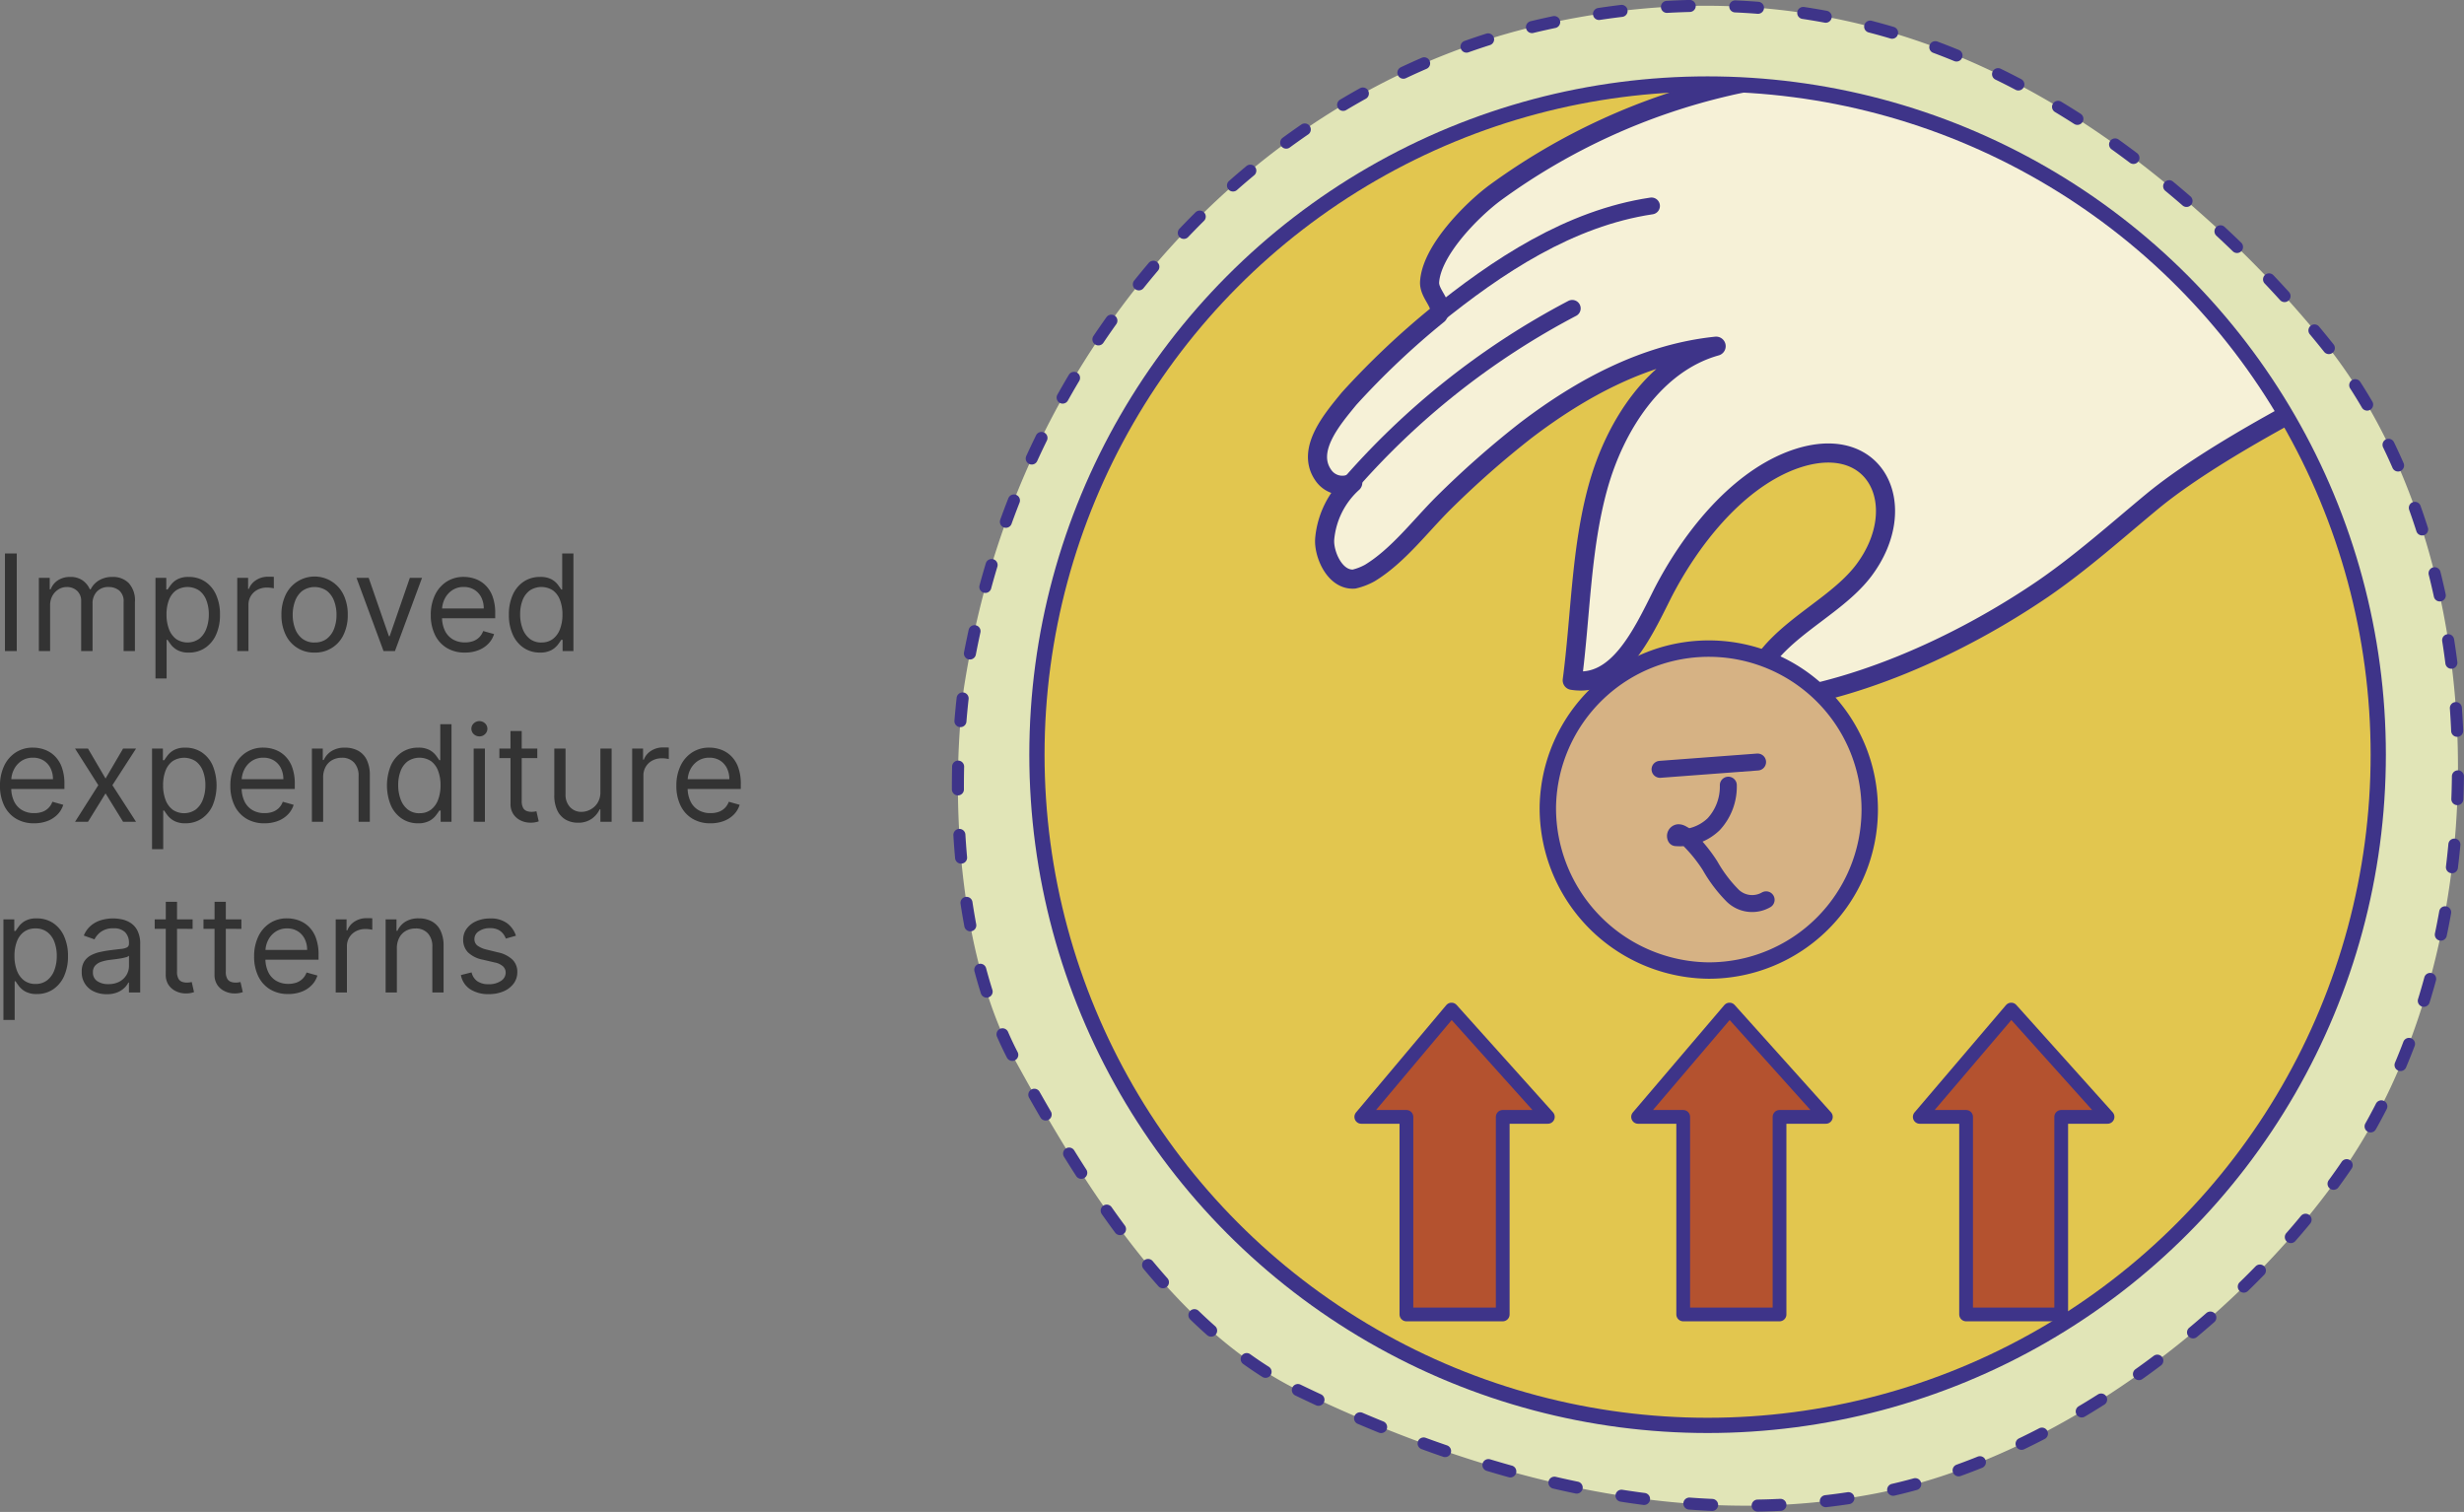 <svg xmlns="http://www.w3.org/2000/svg" xmlns:xlink="http://www.w3.org/1999/xlink" width="202.069" height="123.984" viewBox="0 0 202.069 123.984">
  <rect x="0" y="0" width="202.069" height="123.984" fill="#808080" stroke="none"/>
  <defs>
    <clipPath id="clip-path">
      <circle id="Ellipse_551" data-name="Ellipse 551" cx="55" cy="55" r="55" transform="translate(182.6 230.5)"/>
    </clipPath>
  </defs>
  <g id="Group_2555" data-name="Group 2555" transform="translate(-97.563 -223.612)">
    <g id="Group_2552" data-name="Group 2552">
      <path id="Path_13774" data-name="Path 13774" d="M204,337.6c14.5,7,31.2,11.6,47.3,8.5,14.6-2.8,29.6-14,38.2-26.2,12.9-18.2,13-49.3-.6-67.3a87.794,87.794,0,0,0-11.1-11.7c-15.5-13.8-33-19.9-53.6-15.3-22.4,5-39.9,23.9-45.9,46.4a77.821,77.821,0,0,0-1.7,8.1c-1.2,9.5-.3,22.4,4.4,30.8C186.5,320.9,193.7,332.5,204,337.6Z" fill="#e1e5b7" stroke="#3e3489" stroke-linecap="round" stroke-linejoin="round" stroke-width="0.987" stroke-dasharray="1.868 3.736"/>
      <g id="Group_2551" data-name="Group 2551">
        <circle id="Ellipse_550" data-name="Ellipse 550" cx="55" cy="55" r="55" transform="translate(182.6 230.5)" fill="#e2c64f"/>
        <g id="Group_2548" data-name="Group 2548" clip-path="url(#clip-path)">
          <path id="Path_13775" data-name="Path 13775" d="M320.8,241.1c-11.3,4.7-37.2,15.8-46.7,23.6-2.9,2.4-5.8,5-9,7.2-6.9,4.7-15.9,8.8-24.2,9.4.6-5.4,6.7-7.2,9.5-10.9,4-5.3,1-11.7-6-9-4.6,1.8-8.3,6.6-10.5,10.9-1.7,3.4-3.7,7.7-7.4,7.1.7-5.3.7-10.7,2.1-15.8s4.7-10.2,9.7-11.6c-5.8.6-11,3.4-15.6,6.9a76.792,76.792,0,0,0-6.8,6c-1.9,1.9-3.7,4.3-6,5.7a5.023,5.023,0,0,1-1.3.5c-1.6.1-2.5-2.1-2.4-3.3a7.04,7.04,0,0,1,2.3-4.6,1.881,1.881,0,0,1-2.4-.6c-1.5-2.1.8-4.7,2.1-6.3a65.971,65.971,0,0,1,7.3-6.9c.5-.8-.7-1.6-.7-2.6.1-2.6,3.5-6,5.4-7.4a52.359,52.359,0,0,1,19-8.7c12.2-2.9,25.7,2.4,37.9-1.5a62.163,62.163,0,0,0,10.8-5c2.5-1.3,54.8-38.1,57.2-39.4C339.3,198.1,326.3,227.8,320.8,241.1Z" fill="#f6f1d7" stroke="#3e3489" stroke-linecap="round" stroke-linejoin="round" stroke-width="1.567"/>
          <path id="Path_13776" data-name="Path 13776" d="M215.1,249.7c5.3-4.3,11.2-8.2,17.9-9.2" fill="none" stroke="#3e3489" stroke-linecap="round" stroke-linejoin="round" stroke-width="1.382"/>
          <path id="Path_13777" data-name="Path 13777" d="M208,263.6a63.145,63.145,0,0,1,18.5-14.7" fill="none" stroke="#3e3489" stroke-linecap="round" stroke-linejoin="round" stroke-width="1.382"/>
        </g>
        <g id="Group_2549" data-name="Group 2549" clip-path="url(#clip-path)">
          <path id="Path_13778" data-name="Path 13778" d="M224.5,289.7a13.2,13.2,0,1,1,13.2,13.5A13.318,13.318,0,0,1,224.5,289.7Z" fill="#d6b284" stroke="#3e3489" stroke-linecap="round" stroke-linejoin="round" stroke-width="1.345"/>
        </g>
        <g id="Group_2550" data-name="Group 2550" clip-path="url(#clip-path)">
          <path id="Path_13779" data-name="Path 13779" d="M239.3,288a4.542,4.542,0,0,1-1.2,3.2,3.98,3.98,0,0,1-3.1,1.1.271.271,0,0,1,.2-.4c.2,0,.3.1.5.2a12.663,12.663,0,0,1,2.1,2.5,11.565,11.565,0,0,0,1.8,2.4,2.293,2.293,0,0,0,2.8.4" fill="none" stroke="#3e3489" stroke-linecap="round" stroke-linejoin="round" stroke-width="1.391"/>
          <path id="Path_13780" data-name="Path 13780" d="M233.7,286.7c2.7-.2,5.4-.4,8-.6" fill="none" stroke="#3e3489" stroke-linecap="round" stroke-linejoin="round" stroke-width="1.391"/>
        </g>
        <circle id="Ellipse_554" data-name="Ellipse 554" cx="55" cy="55" r="55" transform="translate(182.6 230.5)" fill="none" stroke="#3e3489" stroke-linecap="round" stroke-linejoin="round" stroke-width="1.25"/>
      </g>
      <path id="Path_13781" data-name="Path 13781" d="M239.4,306.4l-7.5,8.8h3.7v16.2h7.9V315.2h3.8Z" fill="#b4522f" stroke="#3e3489" stroke-linecap="round" stroke-linejoin="round" stroke-width="1.128"/>
      <path id="Path_13782" data-name="Path 13782" d="M216.6,306.4l-7.4,8.8h3.7v16.2h7.9V315.2h3.7Z" fill="#b4522f" stroke="#3e3489" stroke-linecap="round" stroke-linejoin="round" stroke-width="1.128"/>
      <path id="Path_13783" data-name="Path 13783" d="M262.5,306.4l-7.5,8.8h3.8v16.2h7.8V315.2h3.8Z" fill="#b4522f" stroke="#3e3489" stroke-linecap="round" stroke-linejoin="round" stroke-width="1.128"/>
    </g>
    <path id="Path_15283" data-name="Path 15283" d="M1.938,3v8H.969V3ZM3.75,11V5h.891v.938h.078a1.518,1.518,0,0,1,.605-.748,1.823,1.823,0,0,1,1-.268,1.731,1.731,0,0,1,.99.268,1.781,1.781,0,0,1,.619.748H8a1.76,1.76,0,0,1,.691-.74A2.117,2.117,0,0,1,9.8,4.922a1.8,1.8,0,0,1,1.316.5,2.1,2.1,0,0,1,.512,1.561V11H10.7V6.984a1.136,1.136,0,0,0-.363-.949,1.345,1.345,0,0,0-.855-.285,1.26,1.26,0,0,0-.98.381,1.373,1.373,0,0,0-.348.963V11H7.219V6.891a1.085,1.085,0,0,0-.332-.826,1.194,1.194,0,0,0-.855-.314,1.254,1.254,0,0,0-.67.191,1.429,1.429,0,0,0-.5.529,1.566,1.566,0,0,0-.189.779V11Zm9.563,2.25V5H14.2v.953h.109q.1-.156.283-.4a1.653,1.653,0,0,1,.523-.437,1.888,1.888,0,0,1,.928-.193,2.382,2.382,0,0,1,1.336.379,2.521,2.521,0,0,1,.9,1.074,3.85,3.85,0,0,1,.324,1.641,3.883,3.883,0,0,1-.324,1.65,2.543,2.543,0,0,1-.9,1.078,2.34,2.34,0,0,1-1.324.381,1.9,1.9,0,0,1-.926-.193,1.681,1.681,0,0,1-.535-.441q-.187-.248-.289-.412h-.078V13.25ZM14.219,8a3.32,3.32,0,0,0,.2,1.2,1.8,1.8,0,0,0,.582.809,1.667,1.667,0,0,0,1.9-.016,1.869,1.869,0,0,0,.586-.828A3.263,3.263,0,0,0,17.688,8a3.2,3.2,0,0,0-.193-1.143,1.8,1.8,0,0,0-.582-.809,1.729,1.729,0,0,0-1.92-.016,1.725,1.725,0,0,0-.578.789A3.259,3.259,0,0,0,14.219,8Zm5.8,3V5h.891v.906h.063a1.441,1.441,0,0,1,.594-.723,1.748,1.748,0,0,1,.969-.277q.1,0,.254,0t.23.012v.938q-.047-.012-.213-.037a2.312,2.312,0,0,0-.35-.025,1.635,1.635,0,0,0-.779.182,1.386,1.386,0,0,0-.539.5,1.347,1.347,0,0,0-.2.725V11Zm6.344.125a2.536,2.536,0,0,1-2.377-1.469,3.642,3.642,0,0,1-.342-1.625,3.686,3.686,0,0,1,.342-1.637,2.63,2.63,0,0,1,4.754,0,3.686,3.686,0,0,1,.342,1.637,3.642,3.642,0,0,1-.342,1.625,2.536,2.536,0,0,1-2.377,1.469Zm0-.828a1.583,1.583,0,0,0,1.016-.316,1.865,1.865,0,0,0,.59-.832,3.186,3.186,0,0,0,.191-1.117,3.218,3.218,0,0,0-.191-1.121,1.89,1.89,0,0,0-.59-.84,1.77,1.77,0,0,0-2.031,0,1.89,1.89,0,0,0-.59.84,3.218,3.218,0,0,0-.191,1.121,3.186,3.186,0,0,0,.191,1.117,1.865,1.865,0,0,0,.59.832A1.583,1.583,0,0,0,26.359,10.3ZM35.172,5l-2.219,6h-.937L29.8,5h1l1.656,4.781h.063L34.172,5Zm3.516,6.125a2.8,2.8,0,0,1-1.494-.385,2.537,2.537,0,0,1-.965-1.078,3.646,3.646,0,0,1-.338-1.615,3.723,3.723,0,0,1,.338-1.627,2.648,2.648,0,0,1,.945-1.1,2.539,2.539,0,0,1,1.42-.4,2.844,2.844,0,0,1,.926.156,2.307,2.307,0,0,1,.832.506,2.448,2.448,0,0,1,.6.924,3.93,3.93,0,0,1,.223,1.414v.391H36.547v-.8h3.688a1.983,1.983,0,0,0-.2-.906,1.549,1.549,0,0,0-.57-.629,1.607,1.607,0,0,0-.869-.23,1.654,1.654,0,0,0-.951.271,1.808,1.808,0,0,0-.615.705,2.066,2.066,0,0,0-.215.93v.531a2.544,2.544,0,0,0,.236,1.15,1.664,1.664,0,0,0,.658.715,1.922,1.922,0,0,0,.98.244,1.978,1.978,0,0,0,.658-.1,1.373,1.373,0,0,0,.51-.312,1.4,1.4,0,0,0,.332-.521l.891.25a1.959,1.959,0,0,1-.473.795,2.269,2.269,0,0,1-.82.531A3.014,3.014,0,0,1,38.688,11.125Zm6.156,0a2.34,2.34,0,0,1-1.324-.381,2.543,2.543,0,0,1-.9-1.078,3.883,3.883,0,0,1-.324-1.65,3.85,3.85,0,0,1,.324-1.641,2.521,2.521,0,0,1,.9-1.074,2.382,2.382,0,0,1,1.336-.379,1.888,1.888,0,0,1,.928.193,1.653,1.653,0,0,1,.523.438q.182.244.283.4h.078V3h.922v8H46.7v-.922h-.109q-.1.164-.289.412a1.681,1.681,0,0,1-.535.441A1.9,1.9,0,0,1,44.844,11.125Zm.125-.828a1.5,1.5,0,0,0,.938-.291,1.8,1.8,0,0,0,.582-.809,3.32,3.32,0,0,0,.2-1.2,3.259,3.259,0,0,0-.2-1.178,1.725,1.725,0,0,0-.578-.789,1.729,1.729,0,0,0-1.92.016,1.8,1.8,0,0,0-.582.809A3.2,3.2,0,0,0,43.219,8a3.263,3.263,0,0,0,.2,1.162A1.869,1.869,0,0,0,44,9.99,1.513,1.513,0,0,0,44.969,10.3ZM3.359,25.125a2.8,2.8,0,0,1-1.494-.385A2.537,2.537,0,0,1,.9,23.662a3.646,3.646,0,0,1-.338-1.615A3.723,3.723,0,0,1,.9,20.42a2.648,2.648,0,0,1,.945-1.1,2.539,2.539,0,0,1,1.42-.4,2.844,2.844,0,0,1,.926.156,2.307,2.307,0,0,1,.832.506,2.448,2.448,0,0,1,.6.924,3.93,3.93,0,0,1,.223,1.414v.391H1.219v-.8H4.906a1.983,1.983,0,0,0-.2-.906,1.549,1.549,0,0,0-.57-.629,1.607,1.607,0,0,0-.869-.23,1.654,1.654,0,0,0-.951.271,1.808,1.808,0,0,0-.615.705,2.066,2.066,0,0,0-.215.93v.531a2.544,2.544,0,0,0,.236,1.15,1.664,1.664,0,0,0,.658.715,1.922,1.922,0,0,0,.98.244,1.978,1.978,0,0,0,.658-.1,1.373,1.373,0,0,0,.51-.312,1.4,1.4,0,0,0,.332-.521l.891.25a1.959,1.959,0,0,1-.473.795,2.269,2.269,0,0,1-.82.531A3.014,3.014,0,0,1,3.359,25.125ZM7.781,19l1.438,2.453L10.656,19h1.063L9.781,22l1.938,3H10.656L9.219,22.672,7.781,25H6.719l1.906-3L6.719,19Zm5.25,8.25V19h.891v.953h.109q.1-.156.283-.4a1.653,1.653,0,0,1,.523-.437,1.888,1.888,0,0,1,.928-.193A2.382,2.382,0,0,1,17.1,19.3a2.521,2.521,0,0,1,.9,1.074,4.338,4.338,0,0,1,0,3.291,2.543,2.543,0,0,1-.9,1.078,2.34,2.34,0,0,1-1.324.381,1.9,1.9,0,0,1-.926-.193,1.681,1.681,0,0,1-.535-.441q-.187-.248-.289-.412h-.078V27.25ZM13.938,22a3.32,3.32,0,0,0,.2,1.2,1.8,1.8,0,0,0,.582.809,1.667,1.667,0,0,0,1.9-.016,1.869,1.869,0,0,0,.586-.828,3.263,3.263,0,0,0,.2-1.162,3.2,3.2,0,0,0-.193-1.143,1.8,1.8,0,0,0-.582-.809,1.729,1.729,0,0,0-1.92-.016,1.725,1.725,0,0,0-.578.789A3.259,3.259,0,0,0,13.938,22Zm8.313,3.125a2.8,2.8,0,0,1-1.494-.385,2.537,2.537,0,0,1-.965-1.078,3.646,3.646,0,0,1-.338-1.615,3.723,3.723,0,0,1,.338-1.627,2.648,2.648,0,0,1,.945-1.1,2.539,2.539,0,0,1,1.42-.4,2.844,2.844,0,0,1,.926.156,2.307,2.307,0,0,1,.832.506,2.448,2.448,0,0,1,.6.924,3.93,3.93,0,0,1,.223,1.414v.391H20.109v-.8H23.8a1.983,1.983,0,0,0-.2-.906,1.549,1.549,0,0,0-.57-.629,1.607,1.607,0,0,0-.869-.23,1.654,1.654,0,0,0-.951.271,1.808,1.808,0,0,0-.615.705,2.066,2.066,0,0,0-.215.93v.531a2.544,2.544,0,0,0,.236,1.15,1.664,1.664,0,0,0,.658.715,1.922,1.922,0,0,0,.98.244,1.978,1.978,0,0,0,.658-.1,1.373,1.373,0,0,0,.51-.312,1.4,1.4,0,0,0,.332-.521l.891.25a1.959,1.959,0,0,1-.473.795,2.269,2.269,0,0,1-.82.531A3.014,3.014,0,0,1,22.25,25.125Zm4.813-3.734V25h-.922V19h.891v.938h.078a1.726,1.726,0,0,1,.641-.736,2,2,0,0,1,1.109-.279,2.2,2.2,0,0,1,1.066.248,1.7,1.7,0,0,1,.711.75,2.8,2.8,0,0,1,.254,1.268V25h-.922V21.25a1.562,1.562,0,0,0-.367-1.1,1.306,1.306,0,0,0-1.008-.4,1.6,1.6,0,0,0-.787.191,1.366,1.366,0,0,0-.545.559A1.845,1.845,0,0,0,27.063,21.391Zm7.781,3.734a2.34,2.34,0,0,1-1.324-.381,2.543,2.543,0,0,1-.9-1.078,4.338,4.338,0,0,1,0-3.291,2.521,2.521,0,0,1,.9-1.074,2.382,2.382,0,0,1,1.336-.379,1.888,1.888,0,0,1,.928.193,1.653,1.653,0,0,1,.523.438q.182.244.283.4h.078V17h.922v8H36.7v-.922h-.109q-.1.164-.289.412a1.681,1.681,0,0,1-.535.441A1.9,1.9,0,0,1,34.844,25.125Zm.125-.828a1.5,1.5,0,0,0,.938-.291,1.8,1.8,0,0,0,.582-.809,3.32,3.32,0,0,0,.2-1.2,3.259,3.259,0,0,0-.2-1.178,1.725,1.725,0,0,0-.578-.789,1.729,1.729,0,0,0-1.92.016,1.8,1.8,0,0,0-.582.809A3.2,3.2,0,0,0,33.219,22a3.263,3.263,0,0,0,.2,1.162A1.869,1.869,0,0,0,34,23.99,1.513,1.513,0,0,0,34.969,24.3Zm4.438.7V19h.922v6Zm.469-7a.649.649,0,0,1-.463-.184.6.6,0,0,1,0-.883.675.675,0,0,1,.926,0,.6.6,0,0,1,0,.883A.649.649,0,0,1,39.875,18Zm4.75,1v.781H41.516V19Zm-2.2-1.437h.922v5.719a1.167,1.167,0,0,0,.115.584.565.565,0,0,0,.3.258,1.142,1.142,0,0,0,.385.064,1.456,1.456,0,0,0,.25-.018l.156-.029.188.828a1.918,1.918,0,0,1-.687.109,1.842,1.842,0,0,1-.764-.168,1.5,1.5,0,0,1-.617-.512,1.461,1.461,0,0,1-.244-.867ZM49.8,22.547V19h.922v6H49.8V23.984h-.062a1.954,1.954,0,0,1-.656.775,1.887,1.887,0,0,1-1.125.318,1.992,1.992,0,0,1-1-.248,1.708,1.708,0,0,1-.687-.75,2.836,2.836,0,0,1-.25-1.268V19h.922v3.75a1.462,1.462,0,0,0,.369,1.047,1.241,1.241,0,0,0,.943.391,1.581,1.581,0,0,0,.7-.176,1.542,1.542,0,0,0,.6-.539A1.626,1.626,0,0,0,49.8,22.547ZM52.406,25V19H53.3v.906h.063a1.441,1.441,0,0,1,.594-.723,1.748,1.748,0,0,1,.969-.277q.1,0,.254,0t.23.012v.938q-.047-.012-.213-.037a2.312,2.312,0,0,0-.35-.025,1.635,1.635,0,0,0-.779.182,1.386,1.386,0,0,0-.539.5,1.347,1.347,0,0,0-.2.725V25Zm6.422.125a2.8,2.8,0,0,1-1.494-.385,2.537,2.537,0,0,1-.965-1.078,3.646,3.646,0,0,1-.338-1.615,3.723,3.723,0,0,1,.338-1.627,2.648,2.648,0,0,1,.945-1.1,2.539,2.539,0,0,1,1.42-.4,2.844,2.844,0,0,1,.926.156,2.307,2.307,0,0,1,.832.506,2.448,2.448,0,0,1,.6.924,3.93,3.93,0,0,1,.223,1.414v.391H56.688v-.8h3.688a1.983,1.983,0,0,0-.2-.906,1.549,1.549,0,0,0-.57-.629,1.607,1.607,0,0,0-.869-.23,1.654,1.654,0,0,0-.951.271,1.808,1.808,0,0,0-.615.705,2.066,2.066,0,0,0-.215.93v.531a2.544,2.544,0,0,0,.236,1.15,1.664,1.664,0,0,0,.658.715,1.922,1.922,0,0,0,.98.244,1.978,1.978,0,0,0,.658-.1,1.373,1.373,0,0,0,.51-.312,1.4,1.4,0,0,0,.332-.521l.891.25a1.959,1.959,0,0,1-.473.795,2.269,2.269,0,0,1-.82.531A3.014,3.014,0,0,1,58.828,25.125ZM.844,41.25V33h.891v.953h.109q.1-.156.283-.4a1.653,1.653,0,0,1,.523-.437,1.888,1.888,0,0,1,.928-.193,2.382,2.382,0,0,1,1.336.379,2.521,2.521,0,0,1,.9,1.074,3.85,3.85,0,0,1,.324,1.641,3.883,3.883,0,0,1-.324,1.65,2.543,2.543,0,0,1-.9,1.078,2.34,2.34,0,0,1-1.324.381,1.9,1.9,0,0,1-.926-.193,1.681,1.681,0,0,1-.535-.441q-.187-.248-.289-.412H1.766V41.25ZM1.75,36a3.32,3.32,0,0,0,.2,1.2,1.8,1.8,0,0,0,.582.809,1.5,1.5,0,0,0,.938.291,1.513,1.513,0,0,0,.967-.307,1.869,1.869,0,0,0,.586-.828A3.263,3.263,0,0,0,5.219,36a3.2,3.2,0,0,0-.193-1.143,1.8,1.8,0,0,0-.582-.809,1.552,1.552,0,0,0-.975-.3,1.545,1.545,0,0,0-.945.283,1.725,1.725,0,0,0-.578.789A3.259,3.259,0,0,0,1.75,36Zm7.563,3.141a2.419,2.419,0,0,1-1.035-.217A1.7,1.7,0,0,1,7.266,37.3a1.55,1.55,0,0,1,.2-.838,1.439,1.439,0,0,1,.543-.506,2.9,2.9,0,0,1,.752-.275q.412-.092.83-.146.547-.07.889-.107a1.359,1.359,0,0,0,.5-.127.329.329,0,0,0,.158-.312v-.031a1.228,1.228,0,0,0-.314-.9,1.278,1.278,0,0,0-.951-.32,1.658,1.658,0,0,0-1.035.289,1.709,1.709,0,0,0-.527.617l-.875-.312a2.108,2.108,0,0,1,.627-.854,2.363,2.363,0,0,1,.859-.43,3.6,3.6,0,0,1,.92-.123,3.785,3.785,0,0,1,.666.068,2.177,2.177,0,0,1,.73.279,1.636,1.636,0,0,1,.588.637,2.369,2.369,0,0,1,.234,1.141V39h-.922v-.812h-.047a1.623,1.623,0,0,1-.312.418,1.8,1.8,0,0,1-.582.379A2.242,2.242,0,0,1,9.313,39.141Zm.141-.828a1.84,1.84,0,0,0,.924-.215,1.48,1.48,0,0,0,.57-.555,1.424,1.424,0,0,0,.193-.715v-.844a.539.539,0,0,1-.256.127,3.88,3.88,0,0,1-.453.1q-.256.041-.5.07l-.389.049a3.579,3.579,0,0,0-.67.15,1.167,1.167,0,0,0-.5.309.788.788,0,0,0-.189.557.82.82,0,0,0,.357.725A1.576,1.576,0,0,0,9.453,38.313ZM16.359,33v.781H13.25V33Zm-2.2-1.437h.922v5.719a1.167,1.167,0,0,0,.115.584.565.565,0,0,0,.3.258,1.142,1.142,0,0,0,.385.064,1.456,1.456,0,0,0,.25-.018l.156-.029.188.828a1.918,1.918,0,0,1-.687.109,1.842,1.842,0,0,1-.764-.168A1.5,1.5,0,0,1,14.4,38.4a1.461,1.461,0,0,1-.244-.867ZM20.359,33v.781H17.25V33Zm-2.2-1.437h.922v5.719a1.167,1.167,0,0,0,.115.584.565.565,0,0,0,.3.258,1.142,1.142,0,0,0,.385.064,1.456,1.456,0,0,0,.25-.018l.156-.029.188.828a1.918,1.918,0,0,1-.687.109,1.842,1.842,0,0,1-.764-.168A1.5,1.5,0,0,1,18.4,38.4a1.461,1.461,0,0,1-.244-.867ZM24.2,39.125a2.8,2.8,0,0,1-1.494-.385,2.537,2.537,0,0,1-.965-1.078,3.646,3.646,0,0,1-.338-1.615,3.723,3.723,0,0,1,.338-1.627,2.648,2.648,0,0,1,.945-1.1,2.539,2.539,0,0,1,1.42-.4,2.844,2.844,0,0,1,.926.156,2.307,2.307,0,0,1,.832.506,2.448,2.448,0,0,1,.6.924,3.93,3.93,0,0,1,.223,1.414v.391H22.063v-.8H25.75a1.983,1.983,0,0,0-.2-.906,1.549,1.549,0,0,0-.57-.629,1.607,1.607,0,0,0-.869-.23,1.654,1.654,0,0,0-.951.271,1.808,1.808,0,0,0-.615.705,2.066,2.066,0,0,0-.215.93v.531a2.544,2.544,0,0,0,.236,1.15,1.664,1.664,0,0,0,.658.715,1.922,1.922,0,0,0,.98.244,1.978,1.978,0,0,0,.658-.1,1.373,1.373,0,0,0,.51-.312,1.4,1.4,0,0,0,.332-.521l.891.25a1.959,1.959,0,0,1-.473.795,2.269,2.269,0,0,1-.82.531A3.014,3.014,0,0,1,24.2,39.125ZM28.094,39V33h.891v.906h.063a1.441,1.441,0,0,1,.594-.723,1.748,1.748,0,0,1,.969-.277q.1,0,.254,0t.23.012v.938q-.047-.012-.213-.037a2.312,2.312,0,0,0-.35-.025,1.635,1.635,0,0,0-.779.182,1.386,1.386,0,0,0-.539.5,1.347,1.347,0,0,0-.2.725V39Zm5.016-3.609V39h-.922V33h.891v.938h.078A1.726,1.726,0,0,1,33.8,33.2a2,2,0,0,1,1.109-.279,2.2,2.2,0,0,1,1.066.248,1.7,1.7,0,0,1,.711.75,2.8,2.8,0,0,1,.254,1.268V39h-.922V35.25a1.562,1.562,0,0,0-.367-1.1,1.306,1.306,0,0,0-1.008-.4,1.6,1.6,0,0,0-.787.191,1.366,1.366,0,0,0-.545.559A1.845,1.845,0,0,0,33.109,35.391Zm9.766-1.047-.828.234a1.6,1.6,0,0,0-.229-.4,1.147,1.147,0,0,0-.408-.326,1.475,1.475,0,0,0-.66-.129,1.576,1.576,0,0,0-.916.252.752.752,0,0,0-.365.639.657.657,0,0,0,.25.543,2.088,2.088,0,0,0,.781.332l.891.219a2.469,2.469,0,0,1,1.2.6,1.4,1.4,0,0,1,.395,1.029,1.53,1.53,0,0,1-.295.922,1.983,1.983,0,0,1-.822.641,3,3,0,0,1-1.227.234,2.7,2.7,0,0,1-1.52-.4,1.767,1.767,0,0,1-.762-1.164l.875-.219a1.213,1.213,0,0,0,.475.727,1.577,1.577,0,0,0,.916.242,1.716,1.716,0,0,0,1.025-.275.8.8,0,0,0,.381-.662.7.7,0,0,0-.219-.525,1.408,1.408,0,0,0-.672-.318l-1-.234a2.363,2.363,0,0,1-1.209-.607,1.455,1.455,0,0,1-.385-1.033,1.477,1.477,0,0,1,.287-.9,1.924,1.924,0,0,1,.785-.613,2.743,2.743,0,0,1,1.131-.223,2.251,2.251,0,0,1,1.4.391A2.111,2.111,0,0,1,42.875,34.344Z" transform="translate(97 266)" fill="#333"/>
  </g>
</svg>
